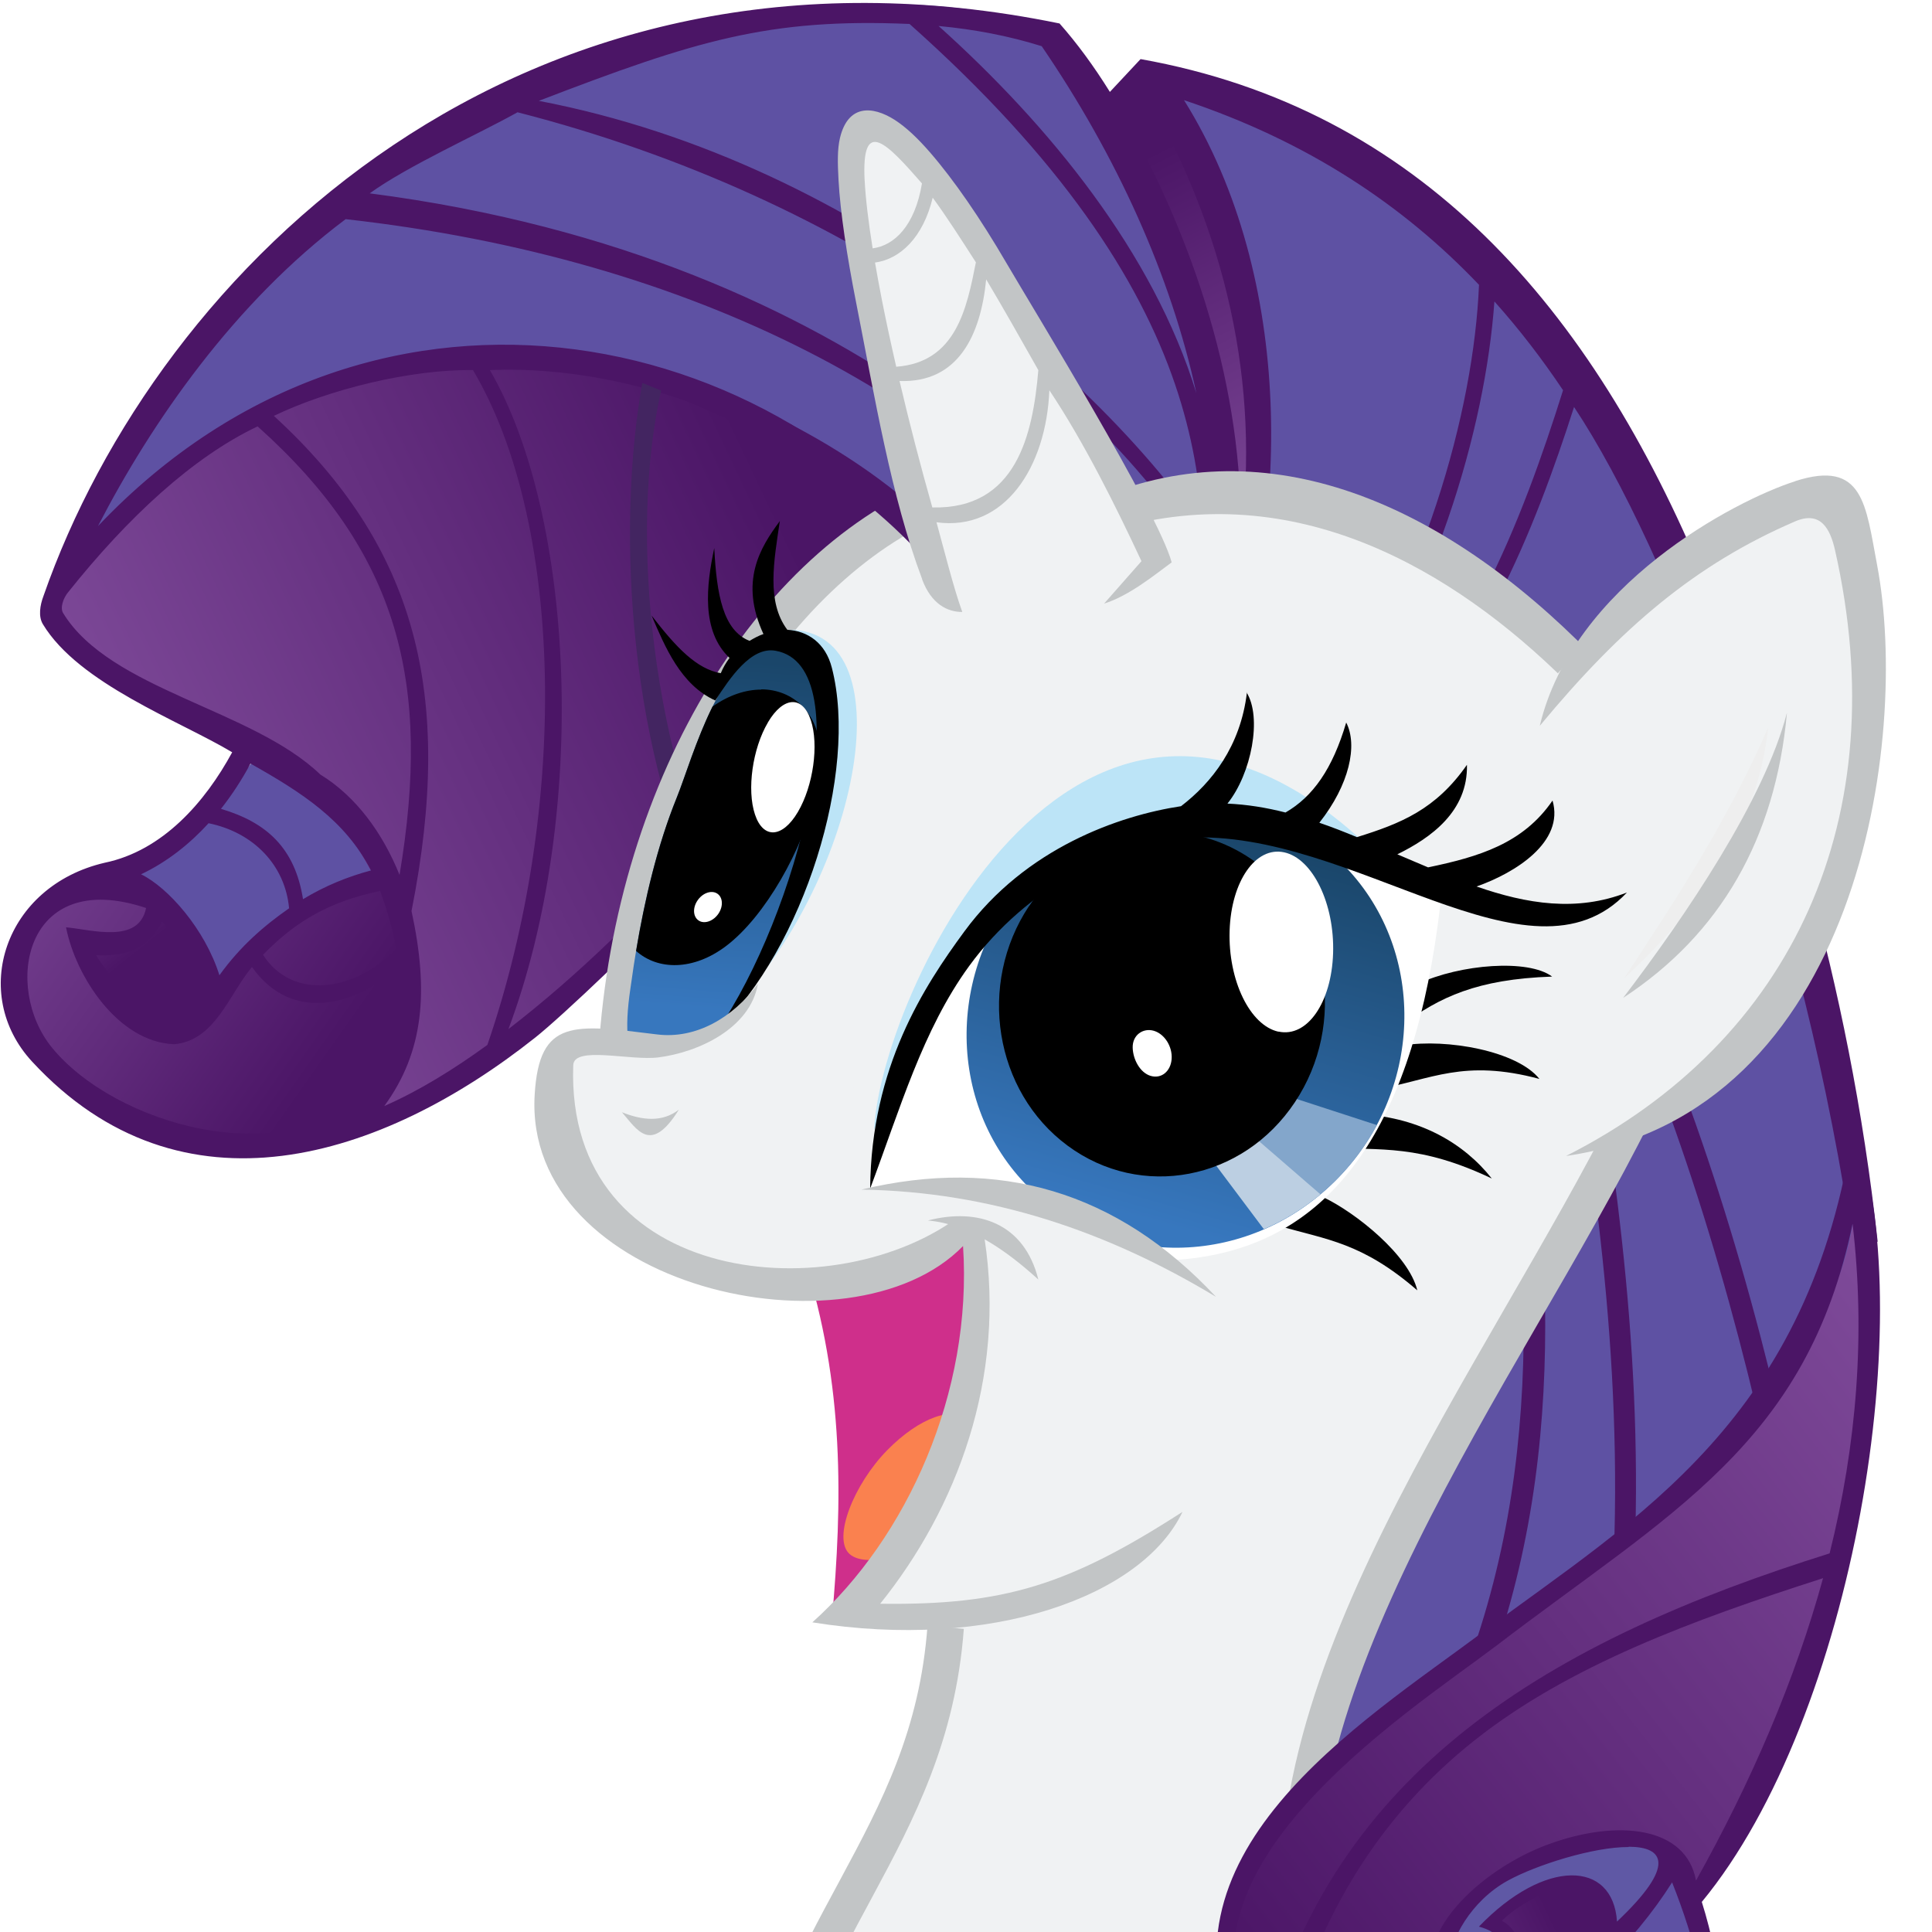 <?xml version="1.0"?>
<svg xmlns="http://www.w3.org/2000/svg" xmlns:xlink="http://www.w3.org/1999/xlink" width="512" height="512">
  <defs>
    <linearGradient id="a">
      <stop offset="0" stop-color="#7e4a99"/>
      <stop offset="1" stop-color="#4b1566"/>
    </linearGradient>
    <linearGradient id="i" x1="-1895.4" x2="-1470.6" y1="856.97" y2="1446.7" xlink:href="#a" gradientUnits="userSpaceOnUse" gradientTransform="matrix(-.3 -.057 -.077 .355 23.608 -39.228)"/>
    <linearGradient id="j" x1="-1555" x2="-1651.4" y1="1404.9" y2="1300.6" xlink:href="#a" gradientUnits="userSpaceOnUse" gradientTransform="matrix(-.3 -.057 -.077 .355 23.608 -39.228)"/>
    <linearGradient id="k" x1="-1459.3" x2="-1621.4" y1="1427.6" y2="1281.9" xlink:href="#a" gradientUnits="userSpaceOnUse" gradientTransform="matrix(-.3 -.057 -.077 .355 23.608 -39.228)"/>
    <linearGradient id="e" x1="-562.79" x2="-859.945" y1="979.02" y2="1001.675" xlink:href="#a" gradientUnits="userSpaceOnUse" gradientTransform="matrix(-.358 -.185 -.254 .413 26.496 -282.298)"/>
    <linearGradient id="f" x1="-596.8" x2="-698.505" y1="970.9" y2="1016.615" xlink:href="#a" gradientUnits="userSpaceOnUse" gradientTransform="matrix(-.358 -.185 -.254 .413 26.496 -282.298)"/>
    <linearGradient id="g" x1="-662.61" x2="-874.594" y1="917.82" y2="565.884" xlink:href="#a" gradientUnits="userSpaceOnUse" gradientTransform="matrix(-.358 -.185 -.254 .413 26.496 -282.298)"/>
    <linearGradient id="h" x1="-1488.509" x2="-1247.086" y1="-1422.931" y2="-1617.293" xlink:href="#b" gradientUnits="userSpaceOnUse" gradientTransform="matrix(-.054 -.238 -.227 .171 -227.215 155.623)"/>
    <linearGradient id="b">
      <stop offset="0" stop-color="#3777be"/>
      <stop offset="1" stop-color="#1a466a"/>
    </linearGradient>
    <clipPath id="l">
      <path fill="#fff" d="M-1204.67-1467.925c-9.99 47.974-41.043 93.785-85.53 138.325-190.187-105.993-365.242-213.902-169.18-377.668 63.694 95.73 159.28 167.478 254.71 239.343z" opacity=".491"/>
    </clipPath>
    <linearGradient id="m" x1="-1414.458" x2="-1269.058" y1="-1349.486" y2="-1615.666" xlink:href="#c" gradientUnits="userSpaceOnUse" gradientTransform="matrix(-.228 -.238 -.249 .247 -348.137 322.01)"/>
    <linearGradient id="c">
      <stop offset="0" stop-color="#3777be"/>
      <stop offset="1" stop-color="#1a466a"/>
    </linearGradient>
    <linearGradient id="d" x1="-1218.908" x2="-1015.038" y1="481.981" y2="324.092" xlink:href="#a" gradientUnits="userSpaceOnUse" gradientTransform="matrix(-.358 -.185 -.254 .413 26.496 -282.298)"/>
  </defs>
  <path fill="url(#d)" d="M325.077 162.337c13.172-23.28 17.765-81.922-19.68-142.285L291.804 30.13c19.352 40.19 38.552 80.453 33.275 132.208z"/>
  <path fill="url(#e)" d="M102.094 233.684c-21.786-.948-36.013 16.455-48.49 37.45 2.204-13.55.094-25.734-13.475-34.28-15.48-11.284-30.81 1.82-36.86 17.168 4.42 44.89 43.36 42.947 66.2 52.71 52.01-8.575 39.62-52.8 32.63-73.046z"/>
  <path fill="#5e51a3" d="M319.508 175.785c10.82-33.872 12.056-84.468-38.65-168.416C174.59-22.41 45.47 57.91 16.864 151.75c87.296-72.175 194.026-67.59 239.08 15.81z"/>
  <path fill="url(#f)" d="M55.307 266.404c-11.24 17.776-29.33-1.356-33.484-14.336 7.86-1.828 16.94-1.225 20.28-12.05 11.192 6.554 13.283 16.11 13.205 26.386z"/>
  <path fill="#5e51a3" d="M102.323 234.022c-23.19 2.36-29.198 16.035-45.496 33.19 2.616-19.595-13.056-26.44-25.845-35.216 17.955-9.208 24.704-15.453 35.635-29.764 17.538 9.483 25.96 8.696 31.574 25.223z"/>
  <path fill="url(#g)" d="M265.853 169.203c-59.206 42.26-115.813 108.193-177.04 133.827 38.48-24.63 13.714-68.437-.635-88.202-23.26-32.04-73.516-35.94-75.56-52.39C97.872 37.59 227.63 107.988 265.85 169.2z"/>
  <path fill="#5e51a3" d="M324.537 175.273c15.03-46.774 12.906-98.893-13.525-152.313 96.682 10.097 184.026 186.98 182.03 347.278L346.22 480.912c-38.326-28.827 10.23-278.055-21.68-305.64z"/>
  <path fill="#4b1566" d="M324.99 183.033c16.498-42.875 18.462-109.03-11.215-156.493 32.84 10.947 58.103 27.86 78.175 48.94-1.37 33.486-14.717 81.335-42.16 120.487l3.393 2.125c26.86-38.326 40.396-84.09 42.852-118.206 6.618 7.398 12.658 15.268 18.19 23.53-5.284 16.843-12.12 36.32-20.98 53.477l3.785 1.456c8.43-16.33 14.965-34.44 20.108-50.49 25.065 37.65 58.756 125.25 72.895 215.67l7.578 5.59c-7.65-70.24-26.58-128.68-45.89-175.46-29.86-72.2-75.56-124.81-149.46-138-2.72 2.89-5.42 5.8-8.13 8.7-4.22-6.79-8.71-12.91-13.34-18.14C138.48-22.99 41.87 70.91 11.52 157.95c-.926 2.44-1.398 5.41-.158 7.46 9.56 15.838 36.358 25.656 50.17 33.95-7.154 13.19-18.415 26.1-33.793 29.277-26.56 6.18-35.85 34.73-19.23 52.7 39.58 42.82 92.68 25.876 133.32-6.36 13.81-10.954 86.86-81.657 93.05-104.14l-2.76-4.826c-27.58 38-60.18 78.02-97.38 106.71 21.33-56.84 17.58-136.09-4.92-174.64 40.37-1.73 96.2 17.82 124.815 65.778l4.71-4.29c-48.04-73.19-158.89-98.65-233.38-20.15C40.14 111.94 62.092 80.198 91.6 58.08c92.628 10.356 165.11 48.407 205.915 103.93l3.554-3.307C288.75 142.65 230.79 68.396 97.98 51.24c10.113-7.32 28.462-15.504 39.173-21.485 88.267 22.587 158.105 74.017 186.11 126.115l3.927-2.754c-28.127-47.924-98.21-109.9-184.392-126.387 41.476-15.95 60.92-21.98 98.245-20.38 40.155 35.74 60.806 67.42 70.368 95.53 9.17 26.97 8.47 51.1 5.6 73.99zM248.74 6.89c9.53.885 18.69 2.644 27.32 5.35 19.883 29.096 34.297 60.894 40.986 91.953-11.372-37.25-39.074-71.058-68.31-97.304zm54.255 16.644c21.988 37.913 31.074 78.392 25.758 119.23 1-39.2-12.415-79.84-31.52-113.064zM125.342 98.078c23.885 40.105 25.616 115.372 3.817 178.835-8.88 6.445-18 12.112-27.31 16.192 10.5-14.41 11.82-30.393 7.21-51.673 11.44-57.726 1.14-96.72-36.48-131.22 14.55-7.003 36.28-12.37 52.75-12.134zM68.285 113.01c37.607 33.66 46.078 68.205 37.6 118.844-4.47-11.057-11.49-20.777-20.998-26.6-18.1-17.393-55.64-22.39-68.153-42.773-.866-1.41.04-3.97 1.298-5.5 15.78-19.79 33.014-35.81 50.25-43.99zm-1.888 89.356c13.622 7.684 25.065 15 31.92 28.31-6.005 1.595-12.12 4.043-18.014 7.616-2.137-13.576-9.68-20.372-21.745-23.937 2.99-3.79 5.603-7.846 7.83-11.99zm-11.073 15.81c11.89 2.44 20.245 11.136 21.288 22.532-6.67 4.643-12.974 10.112-18.463 17.746-3.8-12.16-13.58-23.255-20.77-26.757 6.9-3.266 12.88-8.028 17.94-13.576zm-16.606 22.457c-1.928 9.648-14.55 5.69-21.217 5.115 2.54 13.005 13.81 30.457 28.69 30.984 10.81-.968 14.45-13.115 20.58-20.462 10.94 15.433 28.39 9.672 38.78-.008 1.21 13.38-1.53 25.82-7.57 32.49-22.73 22.43-67.66 9.13-84.19-11.095-13.04-15.937-7.47-47.85 24.92-37.027zm62.035-4.525c1.928 5.367 3.423 10.364 4.21 15.314-10.703 11.306-27.387 13.85-35.257 1.614 7.555-7.784 16.448-13.96 31.086-16.928zm294.963 25.718c9.208 62.708 15.504 124.856-9.6 186.88l5.27 2.132c25.342-62.527 19.36-124.923 10.39-186.792zM475.99 394.04c-11.57-54.018-26.64-103.067-48.44-149.91l-5.155 2.4c21.367 45.843 36.2 93.928 47.652 146.97zm-43.287 28.46c3.424-57.785-4.013-110.69-12.946-162.71l-5.154 3.48c9.05 52.963 16.408 106.47 12.198 165.058zM42.943 244.273c6.266 6.453 12.987 16.566 7.903 24.27-8.488 5.95-21.98-9.38-25.35-15.405 6.52.315 13.403-.826 17.444-8.865z" color="#000"/>
  <path fill="#432561" d="M175.512 102.13c-9.49 40.314-1.786 99.45 17.432 137.527l-5.312 1.047c-19.926-38.8-25.12-98.53-17.02-141.49z"/>
  <path fill="#cf2f8b" d="M213.013 333.195c10.88 33.832 10.215 65.1 7.468 95.902l68.34-26.994-17.22-97.047z"/>
  <path fill="#fa814f" d="M253.684 402.855c-8.91 8.92-23.948 13.103-28.544 8.97-4.604-4.13 1.14-18.52 9.995-27.523 8.507-8.657 17.707-12.002 22.31-7.87 4.605 4.13 4.015 18.65-3.76 26.442z"/>
  <path fill="#f5f8fa" d="M422.06 180.806c-44.882-46.838-81.193-56.435-125.084-45.897-11.265 3.17-33.226-18.5-43.803-12.31-47.535 27.81-85.436 84.57-89.737 156.68l115.648 41.83-46.234 187.13 107.93-.02c5.9-84.01 89.28-191.49 106.32-254.52"/>
  <path fill="#f0f2f3" d="M250.623 431.076c-4.17 57.372-42.088 80.242-50.368 141.02l140.39 1.457s-1.596-51.115 5.282-94.266c12.112-76.003 83.5-158.358 102.793-222.324l-26.64-76.157c-44.902-46.838-81.22-56.435-125.096-45.897-11.266 3.17-33.226-10.78-43.796-4.59-46.747 16.44-85.46 76.85-89.756 148.96l111.426 22.09z"/>
  <path fill="#c2c5c6" d="M443.6 256.963c-9.574 30.665-31.656 66.638-53.16 104.26-21.832 38.18-43.037 78.117-49.282 117.31-5.98 37.51-5.647 78.485-5.422 90.136l-129.776-1.34c4.585-26.54 14.915-45.52 25.263-64.73 11.018-20.47 21.997-41.37 24.2-70.93l-9.617-.95c-2.006 27.67-12.056 46.83-23.078 67.29-11.018 20.46-23.02 42.14-27.27 73.42l-.747 5.42 5.47.06 140.4 1.45 5.04.052-.15-5.037s-1.57-50.893 5.2-93.35c5.87-36.81 26.41-76.04 48.13-114.035 21.72-37.984 44.548-74.646 54.5-107.66zM251.575 125.756C202.14 143.15 163 205.32 158.605 278.996l10.033-3.622c5.446-68.664 42.997-125.367 86.136-140.516zm48.258 13.273c47.44-11.46 88.686 14.28 118.025 44.38l7.697-5.98c-39.43-42.07-85.467-63.16-129.704-47.26z"/>
  <path fill="#bce4f7" d="M193.023 268.197c33.33-32.48 48.55-101.026 16.047-101.325 4.297 7.036 9.774 12.572 8.775 18.85 3.714 34.103-21.395 79.902-24.822 82.475z"/>
  <path fill="url(#h)" d="M208.653 169.595c-16.878-.423-24.955 31.08-29.262 41.66-6.55 16.103-10.16 34.846-12.32 50.67-1.69 11.338-.83 17.69 2.54 21.18 5.68 1.127 12.25-.058 19.19-3.768 7.86-14.594 22.6-40.244 25.73-55.412 3.41-28.45 7.06-46.602-1.38-53.498-1.56-.53-3.04-.802-4.47-.836z"/>
  <path d="M201.75 182.75c-4.092-.008-8.577 1.428-12.918 4.497-4.407 8.917-7.358 18.888-9.432 24.004-5.233 12.84-8.594 27.37-10.837 40.75 5.765 5.16 15.158 5.28 23.846-1.29 10.36-7.83 20.41-25.65 23.81-40.45 0-.04.01-.04.02-.08.45-3.58.85-7.04 1.19-10.19-.01-.43-.03-.86-.05-1.26-.67-10.11-7.36-16.01-15.63-16.05z"/>
  <path fill="#fff" d="M203.502 191.47c-4.085 6.913-5.62 17.833-3.424 24.385 2.188 6.555 7.28 6.256 11.36-.658 4.085-6.913 5.62-17.833 3.424-24.384-2.188-6.572-7.28-6.296-11.36.63zm-18.247 52.547c1.567.917 3.888.03 5.195-1.968 1.298-2.01 1.09-4.38-.473-5.3-1.562-.92-3.887-.03-5.194 1.98-1.298 2-1.09 4.36.472 5.28z"/>
  <path d="M206.622 138.147c-5.222 7.032-10.703 15.968-4.3 29.882-1.284.43-2.5 1.1-3.692 1.81-6.996-2.8-8.704-12.16-9.345-24.6-2.086 9.8-3.53 21.99 4.053 29.12-.925 1.22-1.708 2.56-2.33 4.05-6.335-1.14-11.62-6.57-18.325-15.27 3.542 8.26 7.713 18.37 16.88 22.5 3.818-5.83 9.406-14.37 15.977-13.18 23.02 4.09 5.548 70.35-15.464 100.69 22.862-21.88 37.5-68.43 30.377-96.17-1.692-6.65-6.492-9.8-11.804-10.077-5.59-7.437-3.55-18.258-1.97-28.92z"/>
  <path fill="#4b1566" d="M168.233 95.914c30.102 9.117 62.762 24.23 86.706 50.926l-6.9 4.596c-23.51-27.427-50.61-38.964-77.82-49.962z"/>
  <path fill="#f0f2f3" d="M305.42 146.06c-24.63-43.56-60.48-117.434-76.832-112.75-10.23 2.93 10.1 84.167 24.515 128.758 18.624 11.065 39.554 9.385 52.323-16.015z"/>
  <path fill="#c2c5c6" d="M244.366 153.435c-8.232-21.863-12.592-48.46-17.432-72.978-2.502-12.71-4.25-24.137-4.722-32.84-.236-4.353-.326-8.028.382-11.027 2.097-8.853 8.488-8.657 14.52-4.82 3.097 2.007 6.14 4.92 9.318 8.578 6.355 7.32 13.38 17.51 20.304 29.394 7.103 12.16 40.117 65.87 43.77 79.29-4.802 3.54-11.247 8.814-17.917 10.938l9.91-11.253c-6.69-14.324-15.11-31.362-24.41-45.292-.83 20.344-11.81 37.46-29.91 34.982 2 7.24 4.56 17.55 6.84 23.767-3.9.04-8.19-2.086-10.63-8.578zM229.146 47.86c.26 4.91 1.01 11.05 2.113 17.955 5.69-.74 11.18-5.88 13.07-17.203-9.16-10.467-16.1-18.022-15.19-.748zm18.04 4.498c-2.564 10.655-8.683 16.322-15.298 17.223.55 3.19 1.157 6.51 1.83 9.94 1.118 5.67 2.4 11.61 3.793 17.67 15.93-1.17 18.71-15.62 21.11-27.67-3.79-5.9-7.71-12.04-11.43-17.11zm14.167 21.63c-1.456 14.835-7.405 27.533-22.964 26.982 2.63 11.222 5.62 22.705 8.69 33.51 22.27.52 26.64-19.28 28.09-36.39-4.72-8.358-9.56-16.92-13.85-24.102z" color="#000"/>
  <path fill="#f0f2f3" d="M198.58 266.29c-15.48 21.574-47.48 3.973-50.86 14.57-3.07 9.63-1.377 24.652 10.27 39.71 12.147 15.702 68.382 36.163 99.098 3.15 14.835 28.94-5.47 87.453-35.415 103.583 38.05 6.296 67.012-6.572 91.803-26.64l-40.456-75.35z"/>
  <path fill="#c2c5c6" d="M254.98 321.756c-32.768 25.522-105.167 19.714-103.065-39.468.185-5.218 15.11-1.113 22.594-2.07 10.4-1.326 24.27-7.547 26.36-19.53-6.69 9.13-16.55 14.702-26.7 13.45-22.12-2.726-31.25-4.308-32.47 15.898-3.15 51.095 83.73 70.778 113.52 40.176 2.56 38.916-14.88 77.282-39.94 99.727 47.26 7.59 87.39-6.81 98.1-29.28-30.11 19.4-47.22 24.79-80.12 24.35 20.34-25.3 33.33-59.74 27.66-96.76z"/>
  <path fill="#c2c5c6" d="M164.837 294.77c5.53 2.184 10.703 2.676 15.07-.697-7.456 11.963-11.048 5.312-15.07.71z"/>
  <path fill="#f0f2f3" d="M404.007 189.675c23.885-34.863 81.36-68.22 84.49-56.742 27.35 100.23-18.785 150.26-73.276 174.248"/>
  <path fill="#c2c5c6" d="M475.764 127.523c-16.094 5.155-58.866 27.576-67.704 64.824 21.748-26.246 41.344-42.812 67.594-54.145 6.808-2.95 9.365 1.89 10.656 7.634 15.948 70.554-10.82 129.893-71.278 160.506 77.783-11.293 91.15-110.69 82.414-156.65-3.006-15.818-3.58-28.016-21.682-22.193z"/>
  <path fill="#eee" d="M468.607 192.705c-3.042 27.663-18.683 48.29-38.307 66.69 13.942-21.123 27.78-42.34 38.307-66.686z"/>
  <path fill="#c2c5c6" d="M473.52 189.018c-5.925 22.84-26.693 53.57-43.373 75.433 25.734-16.86 40.333-42.16 43.402-75.43z"/>
  <path fill="url(#i)" d="M491.545 320.166c12.232 47.118-11.41 162.038-59.78 204.822l-66.62 24.315c-11.917 3.57-35.78-.917-41.14-24.857-4.42-74.634 158.16-116.32 167.54-204.28z"/>
  <path fill="#5f58a5" d="M427.797 510.46c8.882-1.193 16.456-20.99 12.545-20.816-10.888-5.733-43.796-2.818-59.677 27.38.767 12.276 8.37 13.166 19.348 8.444z"/>
  <path fill="url(#j)" d="M386.783 528.998l2.714 13.18c14.947-7.764 27.61-17.79 38.152-29.91l-4.25-7.142c-10.06 10.408-20.06 20.882-36.62 23.873z"/>
  <path fill="#5e51a3" d="M443.104 495.432c16.968 35.714 14.58 85.774 3.502 123.597-30.625 25.17-70.396 33.7-112.263 14.21 3.698-29.24.74-62.05-1.55-89.76 45.684 20.22 79.11-13.13 110.315-48.06z"/>
  <path fill="url(#k)" d="M424.293 505.025c-6.404-11.142-17.643-7.84-28.147 3.332 5.73 4.434 6.088 9.398 7.154 14.29z"/>
  <path fill="#4b1566" d="M491.225 297.91c-11.238 78.266-57.765 104.402-98.193 134.555-32.7 24.397-89.795 59.34-64.297 111.044 6.14 25.97 4.958 60.04 4.17 93.25 40.177 18.1 74.923 12.71 114.98-15.55 12.79-32.07 13.655-83.78 3.11-117.18 40.45-48.99 58.236-157.44 40.175-206.08zm-.268 26.45c3.44 29.277 1.102 58.368-6.09 87.3-36.266 11.38-69.705 25.63-96.29 46.67-25.67 20.32-44.873 47.062-53.782 83.27-30.81-43.77 37.657-87.237 61.74-105.456 45.96-35.17 82.358-53.483 94.4-111.783zm-7.815 93.82c-7.358 26.838-18.81 53.556-33.683 80.196-2.6-14.363-20.74-16.37-39.16-9.602-18.46 6.768-37.07 24.87-29.12 37.854 2.63 4.368 5 9.444 5.94 13.615-7.56 3.384-33.73 10.9-47.38 4.88 8.34-36.084 25.77-63.943 51.15-84.01 24.91-19.715 57.61-31.756 92.15-42.853zm-51.508 71.224c9.286.04 12.71 4.88-3.11 19.832-1.06-16.29-19.162-16.802-36.594 1.338 5.51 1.495 7.477 4.604 9.326 11.293-24.475 17.865-21.13-12.71-1.73-23.452 7.633-4.21 22.782-8.972 32.07-8.932zm11.49 9.444c2.99 7.516 5.39 14.992 7.24 22.468-19.438 35.218-70.474 52.61-113.13 42.025-.708-5.5-1.613-10.97-2.793-16.4 42.34 18.65 88.74-16.52 108.65-48.04zm-27.82 1.416c2.754-.04 4.958 1.14 5.666 4.407.04 3.66-9.876 10.35-16.25 14.92-1.18-3.78-2.992-8.73-6.69-10.54 2.203-2.55 11.136-8.58 17.235-8.69zm8.303 8.815c.51.98.905 2.04 1.456 3.03-6.69 8.93-16.724 18.49-34.195 26.08-.55-2.36-1.338-4.76-2.282-7.12 9.876.94 27.702-15.31 34.98-22zm27.74 16.76c.867 4.21 1.693 9.25 2.362 14.24-21.69 35.65-68.79 72.44-114.63 61.97.16-11.49-.2-22.98-1.42-34.39 45.13 11.64 90.34-4.45 113.64-41.79zm2.834 19.36c1.19 15.86-1.02 34.31-4.36 52.49-34.59 27.31-78.97 31.56-111.48 23.69.24-5 .47-10.08.59-15.11 48.56 11.17 96.13-29.44 115.22-61.03zm-5.58 57.45c-1.22 4.56-2.79 9.91-4.48 15.11-42.34 28.76-74.64 29.94-106.44 14.91.16-2.44.32-4.88.44-7.32 31.4 8.66 74.27 4.8 110.44-22.67z" color="#000"/>
  <path d="M395.342 312.32c-18.99-9.04-29.264-7.524-43.882-8.138l9.845-8.88c15.03 1.01 26.572 7.586 34.037 17.018zm12.615-26.396c-20.154-5.39-28.63.197-42.733 2.688l6.634-11.57c11.49-1.872 30.22 1.465 36.1 8.882zm3.365-27.12c-19.978.693-29.796 5.47-39.73 12.797l4.17-10.87c11.214-5.25 29.284-6.64 35.56-1.93zm-35.718 83.154c-14.67-12.68-23.897-13.38-36.465-17.03l11.64-7.603c8.53 4.073 22.58 15.28 24.82 24.633z"/>
  <path fill="#fff" d="M256.69 251.112c-12.776 16.692-20.918 38.61-26.128 63.895 69.125 28.49 139.82 41.042 151.72-80.745-32.57-16.645-78.136-33.447-125.592 16.88z"/>
  <path fill="url(#linearGradient8878)" d="M-1132.57-1463.88c0 94.02-77.802 170.24-173.77 170.24-95.973 0-173.77-76.22-173.77-170.24 0-94.02 77.8-170.24 173.77-170.24 95.973 0 173.77 76.22 173.77 170.24z" transform="matrix(-.19 -.28 -.307 .29 -423.472 339.793)" clip-path="url(#l)"/>
  <path fill="url(#m)" d="M274.627 230.417c-23.445 23.185-24.746 60.486-2.908 83.313 21.84 22.828 58.55 22.538 81.99-.647 23.44-23.186 24.74-60.487 2.9-83.314-21.84-22.83-58.55-22.54-82 .64z"/>
  <path fill="#83a6cb" d="M317.24 282.658l-2.95 8.008 33.9 27.237c1.936-1.507 3.817-3.148 5.615-4.918 4.533-4.486 8.232-9.484 11.104-14.82l-47.67-15.503z"/>
  <path fill="#bccfe2" d="M315.4 286.632l-4.573 6.985 24.11 32.137c5.284-2.275 10.35-5.352 14.992-9.24l-34.53-29.882z"/>
  <path d="M272.706 240.106c-13.788 20.72-9.208 49.163 10.242 63.525 19.45 14.37 46.4 9.21 60.197-11.51 13.812-20.72 9.247-49.16-10.23-63.52-13.93-10.31-31.756-10.58-45.804-2.24-5.5 3.27-10.46 7.87-14.36 13.74z"/>
  <path fill="#fff" d="M338.824 273.38c7.575 1.652 14.048-7.646 14.46-20.76.418-13.12-5.39-25.09-12.96-26.74-7.575-1.652-14.048 7.674-14.465 20.777-.42 13.143 5.39 25.105 12.96 26.758zm-33.93 11.726c2.84.88 5.36-1.165 5.6-4.463.243-3.293-1.874-6.642-4.723-7.476-2.85-.826-5.68 1.13-5.6 4.466.08 3.117 1.93 6.61 4.72 7.477z"/>
  <path fill="#bce4f7" d="M372.102 234.06c-81.583-90.974-138.43 27.058-140.465 65.282 6.323-14.173 17.09-33.746 26.954-47.99 45.85-50.92 74.89-36.35 113.51-17.302z"/>
  <path d="M330.45 183.52c-1.707 14.305-9.364 23.933-17.462 30.13-16.323 2.464-41.152 11.042-57.423 33.2-10.632 14.48-24.704 35.855-24.963 68.126 7.956-21.17 13.906-42.002 26.19-58.906 15.378-21.15 39.626-33.066 57.797-34.057 44.14-2.42 90.79 41.89 116.57 14.508-13.34 5.19-26.52 3.04-39.86-1.59 10.31-3.62 23.33-11.8 20.14-22.78-7.83 11.45-19.6 14.92-32.98 17.71-2.68-1.14-5.43-2.28-8.15-3.46 8.89-4.36 18.73-11.37 18.45-23.72-8.267 11.85-17.51 15.55-29.16 19.17-3.308-1.375-6.61-2.674-9.958-3.815 7.95-10.033 10.23-20.54 7.12-26.56-3.62 12.316-8.85 19.675-16.09 23.846-5.076-1.3-10.15-2.125-15.385-2.36 6.372-7.91 9.245-22.942 5.035-29.513z"/>
  <path fill="#f0f2f3" d="M230.09 314.972c12.297 7.382 36.26 10.876 51.398 26.706l38.767.55c-26.56-17.982-53.83-34.154-90.16-27.307z"/>
  <path fill="#c2c5c6" d="M275.173 339.093c-8.523-7.752-18.376-14.705-29.288-15.65 13.38-3.462 25.577.748 29.288 15.65z"/>
  <path fill="#c2c5c6" d="M228.37 315.26c34.14.538 65.108 11.056 93.888 28.425-26.254-28.095-57.678-37.106-93.887-28.45z"/>
</svg>
